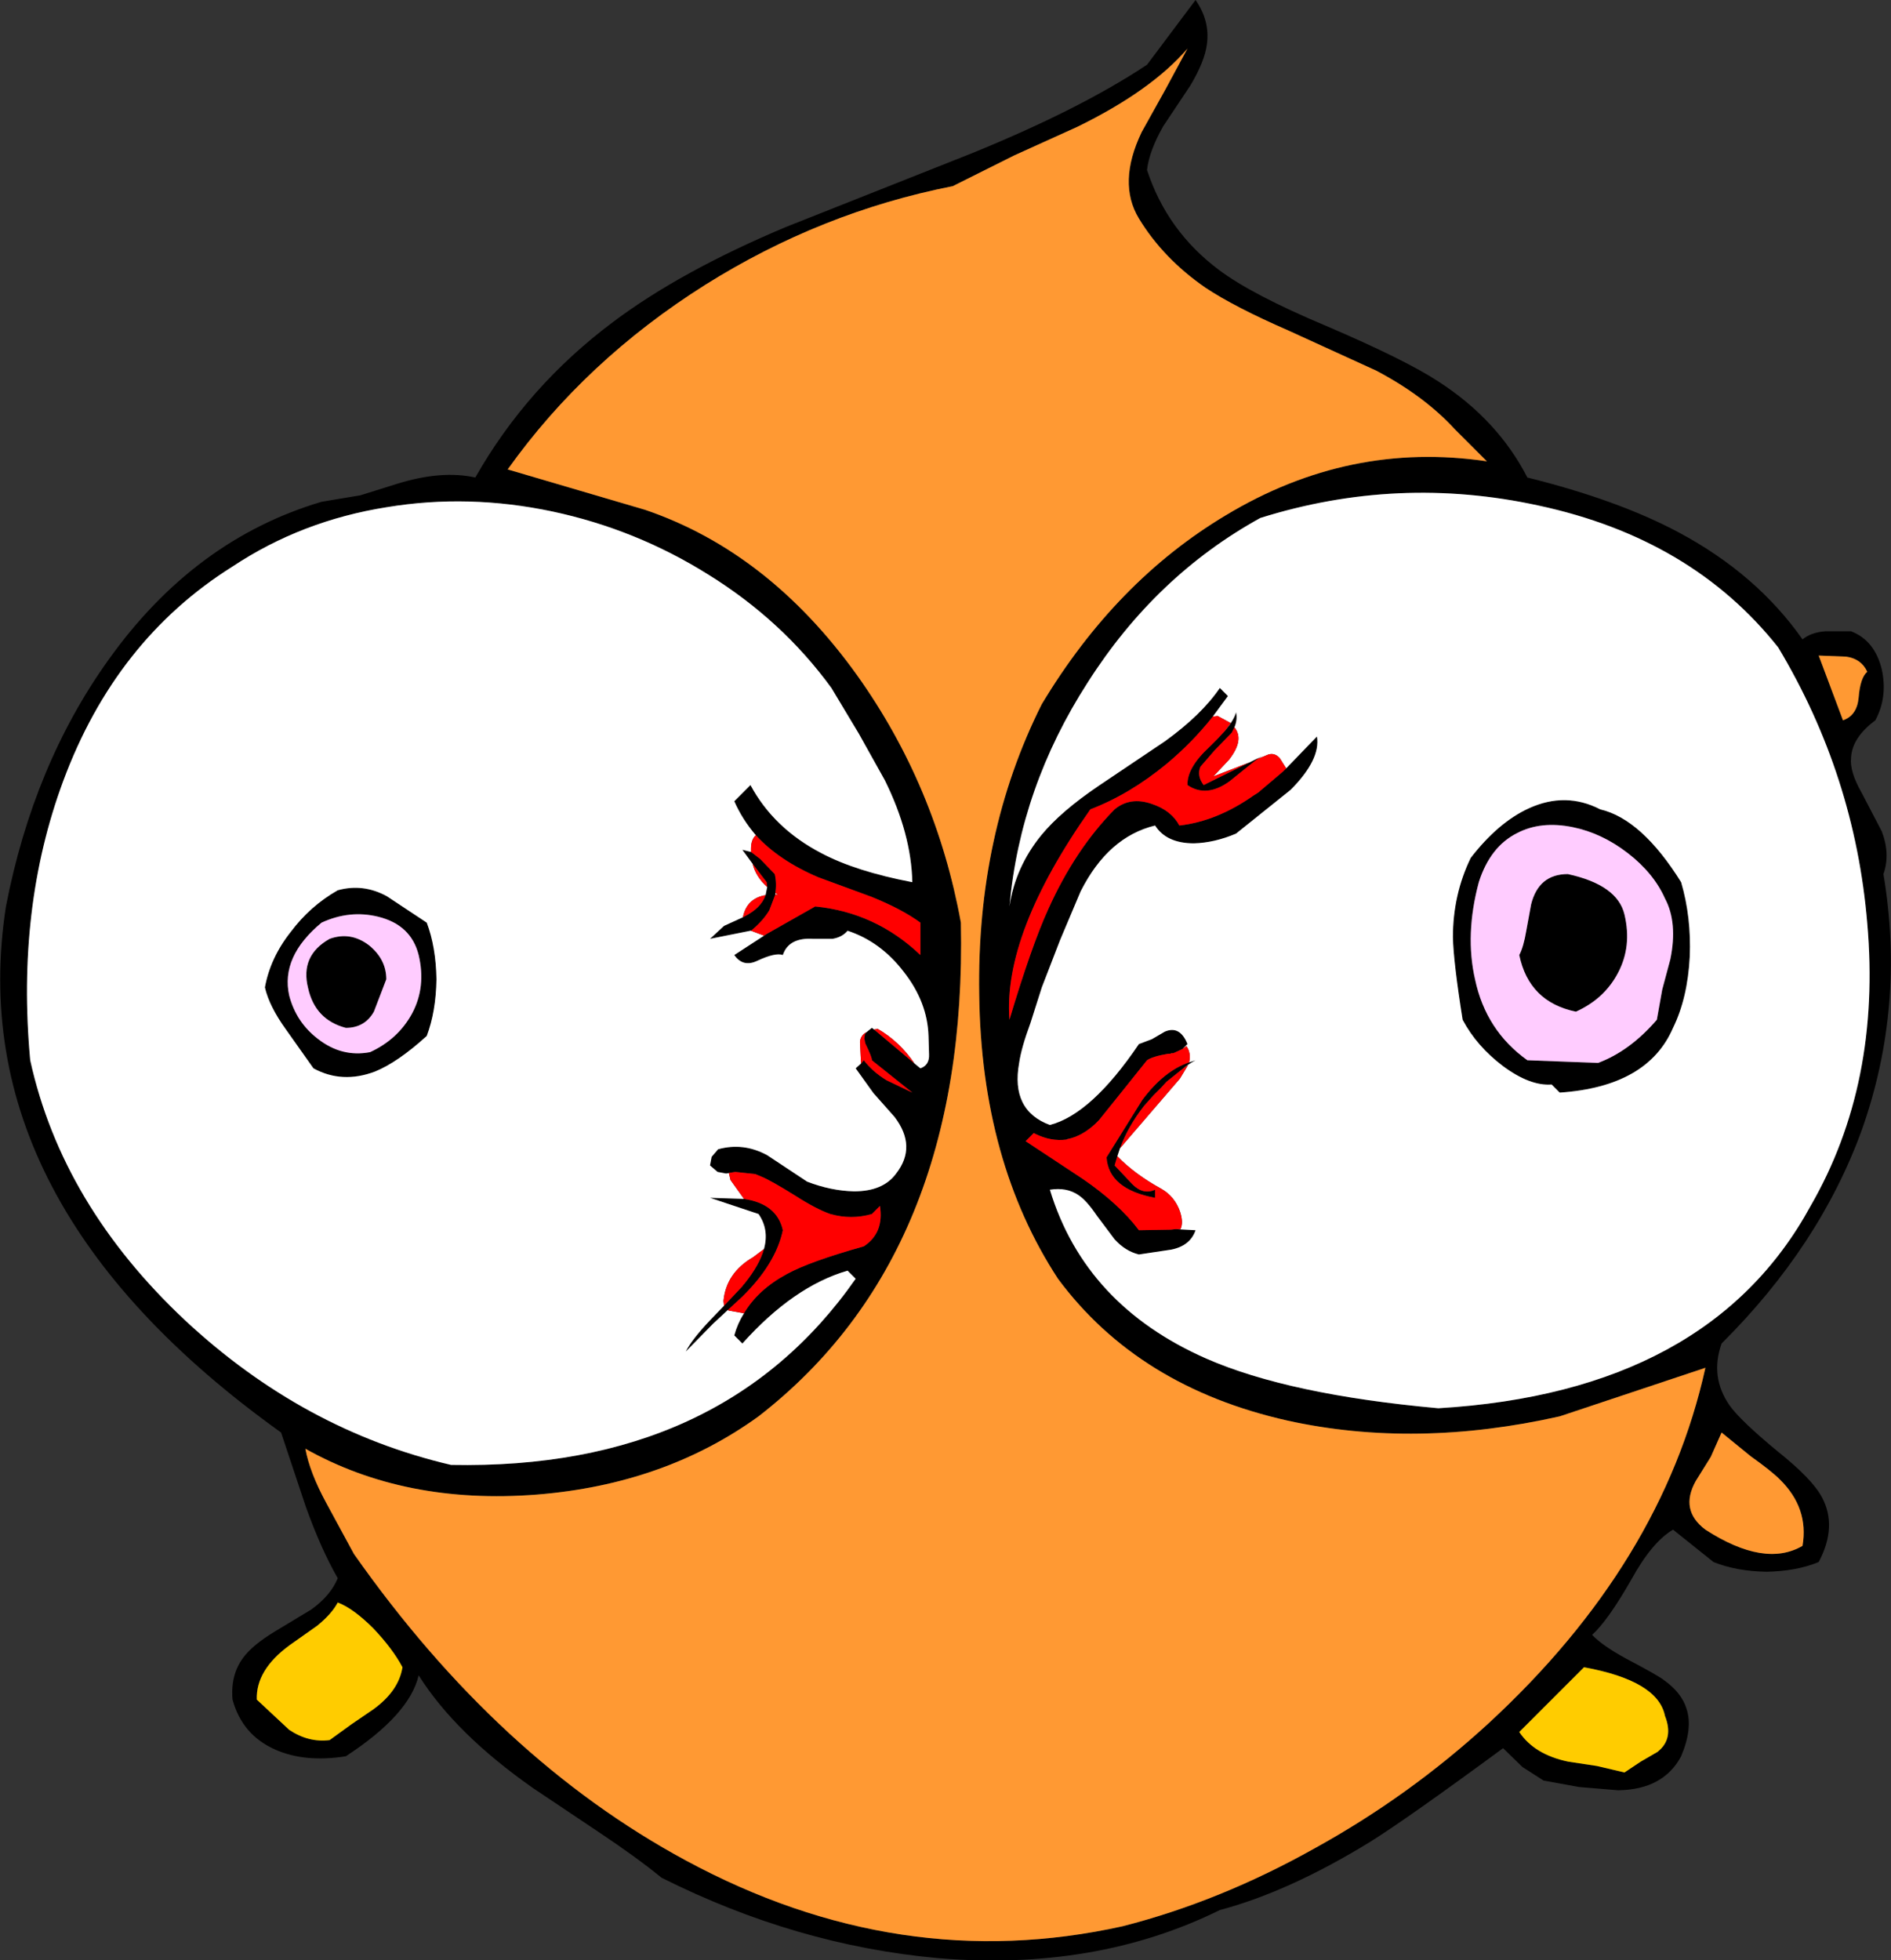<?xml version="1.0" encoding="UTF-8" standalone="no"?>
<svg xmlns:xlink="http://www.w3.org/1999/xlink" height="181.65px" width="175.25px" xmlns="http://www.w3.org/2000/svg">
  <rect width="100%" height="100%" fill="#333333" stroke="none"/>
  <g transform="matrix(1.0, 0.0, 0.0, 1.0, 90.8, 94.75)">
    <path d="M47.0 -52.0 L44.0 -55.0 Q41.2 -58.05 36.75 -60.4 L28.65 -64.1 Q23.6 -66.3 20.9 -68.1 17.0 -70.8 14.75 -74.5 12.75 -77.8 15.0 -82.5 L17.2 -86.45 19.25 -90.25 Q15.9 -86.35 9.05 -83.0 L3.2 -80.35 -2.5 -77.5 Q-14.7 -75.1 -25.45 -68.35 -36.55 -61.35 -43.75 -51.25 L-31.0 -47.5 Q-19.55 -43.6 -11.35 -32.15 -4.05 -21.9 -1.75 -9.25 -1.1 21.45 -20.5 36.5 -29.2 42.8 -41.05 43.75 -53.25 44.7 -62.5 39.5 -62.1 41.7 -60.55 44.55 L-58.0 49.25 Q-44.65 68.25 -27.25 77.65 -7.45 88.35 13.25 83.75 22.25 81.45 31.0 76.55 39.8 71.7 47.15 64.95 63.25 50.1 67.25 32.0 L53.75 36.5 Q40.4 39.5 28.55 36.9 14.7 33.8 7.25 23.75 0.15 12.9 -0.05 -2.55 -0.3 -17.45 5.75 -29.5 12.6 -40.9 22.8 -47.0 34.25 -53.9 47.0 -52.0 M50.75 -50.5 Q59.2 -48.4 64.8 -45.4 72.0 -41.55 76.25 -35.5 77.05 -36.15 78.35 -36.25 L80.75 -36.25 Q82.95 -35.4 83.6 -32.7 84.15 -30.15 83.0 -28.0 80.85 -26.4 80.75 -24.55 80.6 -23.25 81.75 -21.25 L83.6 -17.7 Q84.4 -15.6 83.75 -13.75 85.8 -1.5 81.75 9.95 77.85 20.7 68.75 29.75 67.65 32.85 69.5 35.5 70.5 36.9 73.95 39.75 77.15 42.3 78.05 44.0 79.5 46.7 77.75 50.0 75.7 50.85 72.9 50.9 70.1 50.85 68.0 50.0 L64.25 47.0 Q62.3 48.15 60.4 51.6 58.2 55.45 56.75 56.75 57.7 57.75 59.9 58.95 62.75 60.45 63.35 60.9 65.05 62.1 65.5 63.6 66.1 65.4 65.0 68.0 63.35 71.1 59.15 71.15 L55.55 70.85 52.25 70.25 50.3 69.0 48.5 67.25 Q39.6 73.8 36.15 75.95 28.65 80.55 22.25 82.25 10.7 87.95 -3.95 86.7 -17.05 85.5 -29.5 79.25 -31.75 77.4 -35.35 75.0 L-41.4 70.95 Q-48.6 65.9 -52.0 60.5 -52.85 64.15 -58.75 68.0 -62.5 68.6 -65.25 67.4 -68.35 66.05 -69.25 62.75 -69.45 60.45 -68.25 58.85 -67.4 57.7 -65.35 56.45 L-61.95 54.4 Q-60.15 53.1 -59.5 51.5 -61.05 48.8 -62.45 44.9 L-64.75 38.0 Q-94.5 16.7 -90.25 -10.75 -87.7 -23.9 -80.75 -33.6 -72.8 -44.75 -61.0 -48.25 L-57.4 -48.85 -54.05 -49.9 Q-49.9 -51.2 -46.75 -50.5 -41.95 -58.95 -34.0 -64.9 -27.75 -69.6 -18.0 -73.7 L-0.85 -80.5 Q9.25 -84.6 15.5 -88.75 L20.0 -94.75 Q21.35 -92.8 21.05 -90.65 20.85 -89.05 19.5 -86.8 L17.0 -83.05 Q15.7 -80.75 15.5 -79.0 17.35 -73.35 22.15 -69.75 25.2 -67.45 32.1 -64.55 39.45 -61.4 42.5 -59.4 48.0 -55.85 50.75 -50.5 M22.75 -27.05 Q23.6 -28.1 23.75 -28.75 23.9 -28.05 23.6 -27.35 L23.35 -26.85 23.3 -26.8 21.75 -25.2 20.45 -23.7 Q20.1 -22.85 20.75 -22.0 L25.0 -24.1 26.2 -24.7 25.7 -24.4 24.95 -23.8 23.15 -22.35 Q21.0 -20.8 19.25 -22.0 19.2 -23.6 21.25 -25.5 L21.6 -25.85 21.65 -25.9 21.7 -25.95 22.05 -26.3 22.75 -27.05 M28.4 -23.55 L31.25 -26.5 Q31.6 -24.35 28.8 -21.55 L23.75 -17.5 Q21.75 -16.65 19.85 -16.6 17.3 -16.6 16.25 -18.25 11.9 -17.2 9.35 -12.15 L7.45 -7.65 5.75 -3.25 4.7 0.05 Q3.85 2.35 3.65 3.75 2.85 8.15 6.5 9.5 10.35 8.5 14.75 2.0 L15.95 1.55 17.15 0.85 Q18.55 0.25 19.25 2.0 L18.8 2.45 18.05 2.8 17.9 2.85 17.75 2.85 17.65 2.9 17.45 2.9 Q16.0 3.15 15.5 3.5 L13.3 6.25 11.05 9.05 10.7 9.4 Q9.45 10.55 8.15 10.8 L8.05 10.85 Q6.6 11.05 5.1 10.3 L5.0 10.25 4.25 11.0 9.55 14.5 Q12.9 16.8 14.75 19.25 L17.7 19.2 18.15 19.15 20.0 19.25 Q19.5 20.7 17.75 21.05 L14.75 21.5 Q13.5 21.2 12.5 20.1 L10.85 17.9 Q9.9 16.5 9.15 16.0 8.05 15.25 6.5 15.5 9.75 26.2 21.0 31.15 28.65 34.5 42.5 35.75 67.6 34.25 77.0 17.0 83.55 5.65 82.25 -9.2 81.1 -22.9 74.0 -34.75 66.0 -44.85 51.8 -47.9 38.75 -50.75 26.0 -46.75 16.3 -41.4 10.0 -31.5 3.75 -21.8 2.75 -10.75 3.3 -14.4 5.7 -17.35 7.5 -19.55 11.05 -21.95 L17.15 -26.05 Q20.55 -28.5 22.25 -31.0 L23.0 -30.25 21.6 -28.35 Q19.7 -25.95 17.3 -23.95 13.9 -21.15 10.25 -19.75 2.15 -8.25 2.75 -0.25 4.8 -7.1 6.35 -10.5 8.85 -16.05 12.5 -19.75 13.95 -20.95 15.95 -20.25 17.75 -19.65 18.5 -18.25 22.0 -18.65 25.4 -21.05 L25.8 -21.3 28.1 -23.25 28.4 -23.55 M19.4 3.7 L20.0 3.5 Q19.35 3.85 18.8 4.3 L17.3 5.5 16.8 6.05 16.3 6.55 16.1 6.75 15.25 7.7 Q13.75 9.6 13.0 11.65 L12.75 12.4 12.5 13.25 14.15 15.0 Q15.15 16.0 16.25 15.5 L16.25 16.25 Q11.95 15.45 11.75 12.5 L15.05 7.2 Q17.05 4.5 19.4 3.7 M80.3 -33.9 L77.75 -34.0 80.0 -28.0 Q81.3 -28.45 81.45 -30.1 81.6 -31.95 82.25 -32.5 81.7 -33.7 80.3 -33.9 M57.5 -19.75 Q61.35 -18.85 65.0 -13.0 65.95 -9.75 65.8 -6.1 65.6 -2.25 64.25 0.5 61.9 5.95 53.75 6.5 L53.0 5.75 Q51.0 5.9 48.5 4.05 46.05 2.2 44.75 -0.25 43.9 -5.6 43.85 -7.9 43.85 -11.85 45.5 -15.25 48.05 -18.55 50.9 -19.85 54.3 -21.4 57.5 -19.75 M60.05 -15.7 Q57.65 -17.55 54.95 -18.1 52.0 -18.7 49.8 -17.55 47.3 -16.3 46.25 -13.0 44.95 -8.15 45.9 -4.0 46.9 0.75 50.75 3.5 L57.3 3.75 Q60.25 2.65 62.75 -0.25 L63.25 -3.05 64.0 -5.85 Q64.7 -9.25 63.5 -11.5 62.45 -13.85 60.05 -15.7 M59.15 -4.6 Q57.9 -2.2 55.25 -1.0 50.9 -1.9 50.0 -6.25 50.4 -7.0 50.65 -8.5 L51.1 -10.95 Q51.8 -13.75 54.5 -13.75 59.1 -12.75 59.75 -10.0 60.45 -7.05 59.15 -4.6 M67.75 40.25 L66.35 42.5 Q64.85 45.2 67.25 47.0 72.75 50.55 76.25 48.5 76.85 45.0 74.15 42.35 73.35 41.55 71.45 40.2 L68.75 38.0 67.75 40.25 M61.25 68.5 L62.8 67.6 Q64.35 66.4 63.5 64.25 62.85 61.0 56.0 59.75 L50.0 65.75 Q51.4 67.85 54.55 68.5 L57.2 68.9 59.75 69.5 61.25 68.5 M-63.85 -8.4 Q-62.05 -10.8 -59.5 -12.25 -57.15 -12.9 -54.95 -11.7 L-51.25 -9.25 Q-50.4 -7.0 -50.35 -4.0 -50.4 -1.0 -51.25 1.25 -53.95 3.7 -56.05 4.55 -59.1 5.7 -61.75 4.25 L-64.3 0.65 Q-65.85 -1.5 -66.25 -3.25 -65.75 -6.0 -63.85 -8.4 M-61.0 -9.25 Q-64.8 -6.1 -64.0 -2.5 -63.35 0.0 -61.3 1.55 -59.1 3.25 -56.5 2.75 -53.9 1.55 -52.6 -0.85 -51.3 -3.3 -52.0 -6.25 -52.7 -9.05 -55.75 -9.8 -58.4 -10.45 -61.0 -9.25 M-56.15 -1.0 Q-57.0 0.5 -58.75 0.5 -61.6 -0.25 -62.25 -3.2 -63.0 -6.2 -60.25 -7.75 -58.3 -8.45 -56.6 -7.15 -55.0 -5.85 -55.0 -4.0 L-56.15 -1.0 M-20.75 -17.35 Q-22.0 -18.8 -22.75 -20.5 L-21.25 -22.0 Q-19.1 -18.0 -14.7 -15.7 -11.5 -14.0 -6.25 -13.0 -6.35 -17.5 -8.8 -22.45 L-11.2 -26.75 -13.75 -31.0 Q-18.3 -37.25 -25.15 -41.5 -31.85 -45.7 -39.6 -47.35 -47.4 -49.0 -54.95 -47.75 -62.85 -46.5 -69.25 -42.25 -80.1 -35.45 -84.95 -22.35 -89.3 -10.6 -88.0 3.5 -85.05 16.9 -73.65 27.6 -62.7 37.8 -49.0 41.0 -23.9 41.5 -11.5 23.75 L-12.25 23.0 Q-17.25 24.45 -22.0 29.75 L-22.75 29.0 Q-22.45 27.9 -21.85 26.95 -20.55 24.75 -17.85 23.3 -15.75 22.15 -10.75 20.75 -8.85 19.5 -9.25 17.0 L-10.0 17.75 Q-11.9 18.3 -13.85 17.75 -15.15 17.3 -17.1 16.05 -19.35 14.65 -20.2 14.3 L-20.8 14.05 -22.65 13.85 -23.5 14.0 -24.3 13.85 -25.0 13.25 -24.85 12.45 -24.25 11.75 Q-21.9 11.1 -19.7 12.3 L-16.0 14.75 Q-13.8 15.6 -11.65 15.65 -8.95 15.65 -7.75 14.0 -5.8 11.5 -7.9 8.75 L-9.85 6.55 -11.5 4.25 -11.0 3.8 -10.75 3.5 Q-9.95 4.55 -8.65 5.35 L-6.25 6.5 -10.0 3.5 Q-9.95 3.3 -10.6 1.95 L-10.65 1.75 -10.65 1.7 -10.7 1.5 -10.65 1.1 -10.5 0.9 -10.0 0.5 -9.8 0.65 -6.05 3.8 -5.5 4.25 Q-4.65 3.95 -4.7 2.95 L-4.75 1.25 Q-4.85 -1.9 -7.05 -4.7 -9.2 -7.5 -12.25 -8.5 -12.75 -7.9 -13.65 -7.75 L-15.4 -7.75 Q-17.7 -7.9 -18.25 -6.25 -18.95 -6.5 -20.65 -5.7 -21.95 -5.1 -22.75 -6.25 L-19.75 -8.2 -15.25 -10.75 Q-9.65 -10.2 -5.5 -6.25 L-5.5 -9.25 Q-7.2 -10.5 -10.05 -11.65 L-14.95 -13.45 Q-18.6 -15.0 -20.75 -17.35 M-23.35 26.65 L-24.7 27.9 -27.25 30.5 Q-26.7 29.4 -25.0 27.6 L-23.7 26.25 -22.0 24.45 -21.9 24.3 -21.8 24.2 Q-20.4 22.45 -20.0 21.0 -19.5 19.2 -20.5 17.75 L-25.0 16.25 -21.85 16.35 Q-18.8 16.8 -18.25 19.25 -18.9 22.35 -22.0 25.4 L-23.35 26.65 M-21.2 -15.8 L-20.35 -15.15 -19.0 -13.75 Q-18.8 -12.85 -18.95 -12.0 L-18.95 -11.85 -19.5 -10.4 Q-20.1 -9.4 -21.2 -8.5 L-21.25 -8.5 -25.0 -7.75 -23.7 -8.95 -21.95 -9.75 -21.85 -9.8 Q-20.25 -10.6 -19.85 -11.8 L-19.7 -12.55 -19.75 -13.0 -21.05 -14.7 -22.0 -16.0 -21.2 -15.8 M-56.2 56.15 Q-58.05 54.3 -59.5 53.75 -60.05 54.8 -61.4 55.9 L-63.95 57.7 Q-67.1 60.0 -67.0 62.75 L-64.0 65.55 Q-62.2 66.75 -60.25 66.5 L-58.25 65.05 -56.2 63.65 Q-53.85 61.95 -53.5 59.75 -54.4 58.05 -56.2 56.15" fill="#000000" fill-rule="evenodd" stroke="none"/>
    <path d="M22.75 -27.05 L23.25 -27.75 22.05 -28.4 21.6 -28.35 23.0 -30.25 22.25 -31.0 Q20.55 -28.5 17.15 -26.05 L11.05 -21.95 Q7.5 -19.55 5.7 -17.35 3.3 -14.4 2.75 -10.75 3.75 -21.8 10.0 -31.5 16.3 -41.4 26.0 -46.75 38.75 -50.75 51.8 -47.9 66.0 -44.85 74.0 -34.75 81.1 -22.9 82.25 -9.2 83.55 5.65 77.0 17.0 67.6 34.25 42.5 35.75 28.65 34.5 21.0 31.15 9.75 26.2 6.5 15.5 8.05 15.25 9.15 16.0 9.9 16.5 10.85 17.9 L12.5 20.1 Q13.5 21.2 14.75 21.5 L17.75 21.05 Q19.5 20.7 20.0 19.25 L18.15 19.15 18.6 19.15 Q18.9 18.55 18.55 17.5 18.05 16.1 16.8 15.4 14.35 14.05 12.75 12.4 L13.0 11.65 18.55 5.2 19.3 3.95 18.8 4.3 Q19.35 3.85 20.0 3.5 L19.4 3.7 Q19.6 2.8 19.15 2.2 L18.8 2.45 19.25 2.0 Q18.55 0.25 17.15 0.85 L15.95 1.55 14.75 2.0 Q10.35 8.5 6.5 9.5 2.85 8.15 3.65 3.75 3.85 2.35 4.7 0.05 L5.75 -3.25 7.45 -7.65 9.35 -12.15 Q11.9 -17.2 16.25 -18.25 17.3 -16.6 19.85 -16.6 21.75 -16.65 23.75 -17.5 L28.8 -21.55 Q31.6 -24.35 31.25 -26.5 L28.4 -23.55 27.8 -24.5 Q27.25 -25.1 26.55 -24.75 L25.7 -24.4 26.2 -24.7 25.0 -24.1 21.65 -22.8 23.1 -24.35 Q24.55 -26.2 23.6 -27.35 23.9 -28.05 23.75 -28.75 23.6 -28.1 22.75 -27.05 M57.5 -19.75 Q54.3 -21.4 50.9 -19.85 48.05 -18.55 45.5 -15.25 43.85 -11.85 43.85 -7.9 43.9 -5.6 44.75 -0.25 46.05 2.2 48.5 4.05 51.0 5.9 53.0 5.75 L53.75 6.5 Q61.9 5.95 64.25 0.5 65.6 -2.25 65.8 -6.1 65.95 -9.75 65.0 -13.0 61.35 -18.85 57.5 -19.75 M8.05 10.85 L8.15 10.8 8.1 10.85 8.05 10.85 M-63.85 -8.4 Q-65.75 -6.0 -66.25 -3.25 -65.85 -1.5 -64.3 0.65 L-61.75 4.25 Q-59.1 5.7 -56.05 4.55 -53.95 3.7 -51.25 1.25 -50.4 -1.0 -50.35 -4.0 -50.4 -7.0 -51.25 -9.25 L-54.95 -11.7 Q-57.15 -12.9 -59.5 -12.25 -62.05 -10.8 -63.85 -8.4 M-21.85 26.95 Q-22.45 27.9 -22.75 29.0 L-22.0 29.75 Q-17.25 24.45 -12.25 23.0 L-11.5 23.75 Q-23.9 41.5 -49.0 41.0 -62.7 37.8 -73.65 27.6 -85.05 16.9 -88.0 3.5 -89.3 -10.6 -84.95 -22.35 -80.1 -35.45 -69.25 -42.25 -62.85 -46.5 -54.95 -47.75 -47.4 -49.0 -39.6 -47.35 -31.85 -45.7 -25.15 -41.5 -18.3 -37.25 -13.75 -31.0 L-11.2 -26.75 -8.8 -22.45 Q-6.35 -17.5 -6.25 -13.0 -11.5 -14.0 -14.7 -15.7 -19.1 -18.0 -21.25 -22.0 L-22.75 -20.5 Q-22.0 -18.8 -20.75 -17.35 -21.2 -16.95 -21.2 -16.1 L-21.2 -15.8 -22.0 -16.0 -21.05 -14.7 Q-20.75 -13.5 -19.7 -12.55 L-19.85 -11.8 Q-21.6 -11.5 -21.95 -9.75 L-23.7 -8.95 -25.0 -7.75 -21.25 -8.5 -21.2 -8.5 -20.0 -8.05 -19.75 -8.2 -22.75 -6.25 Q-21.95 -5.1 -20.65 -5.7 -18.95 -6.5 -18.25 -6.25 -17.7 -7.9 -15.4 -7.75 L-13.65 -7.75 Q-12.75 -7.9 -12.25 -8.5 -9.2 -7.5 -7.05 -4.7 -4.85 -1.9 -4.75 1.25 L-4.7 2.95 Q-4.65 3.95 -5.5 4.25 L-6.05 3.8 Q-7.45 1.75 -9.45 0.6 L-9.8 0.65 -10.0 0.5 -10.5 0.9 Q-11.05 1.2 -11.1 1.8 L-11.0 3.8 -11.5 4.25 -9.85 6.55 -7.9 8.75 Q-5.8 11.5 -7.75 14.0 -8.95 15.65 -11.65 15.65 -13.8 15.6 -16.0 14.75 L-19.7 12.3 Q-21.9 11.1 -24.25 11.75 L-24.85 12.45 -25.0 13.25 -24.3 13.85 -23.5 14.0 -22.65 13.85 -23.25 13.95 -23.1 14.6 -21.85 16.35 -25.0 16.25 -20.5 17.75 Q-19.5 19.2 -20.0 21.0 L-21.0 21.75 Q-23.5 23.2 -23.75 25.8 L-23.7 26.25 -25.0 27.6 Q-26.7 29.4 -27.25 30.5 L-24.7 27.9 -23.35 26.65 -23.25 26.7 -21.85 26.95 M-18.95 -12.0 L-18.7 -11.85 -18.95 -11.85 -18.95 -12.0" fill="#ffffff" fill-rule="evenodd" stroke="none"/>
    <path d="M61.25 68.5 L59.75 69.5 57.2 68.9 54.55 68.5 Q51.4 67.85 50.0 65.75 L56.0 59.75 Q62.85 61.0 63.5 64.25 64.35 66.4 62.8 67.6 L61.25 68.5 M-56.2 56.15 Q-54.4 58.05 -53.5 59.75 -53.85 61.95 -56.2 63.65 L-58.25 65.05 -60.25 66.5 Q-62.2 66.75 -64.0 65.55 L-67.0 62.75 Q-67.1 60.0 -63.95 57.7 L-61.4 55.9 Q-60.05 54.8 -59.5 53.75 -58.05 54.3 -56.2 56.15" fill="#ffcc00" fill-rule="evenodd" stroke="none"/>
    <path d="M47.0 -52.0 Q34.25 -53.9 22.8 -47.0 12.6 -40.9 5.75 -29.5 -0.3 -17.45 -0.05 -2.55 0.15 12.9 7.25 23.75 14.7 33.8 28.55 36.9 40.4 39.5 53.75 36.5 L67.25 32.0 Q63.25 50.1 47.15 64.95 39.8 71.7 31.0 76.55 22.25 81.45 13.25 83.75 -7.45 88.35 -27.25 77.65 -44.65 68.25 -58.0 49.25 L-60.55 44.55 Q-62.1 41.7 -62.5 39.5 -53.25 44.7 -41.05 43.75 -29.2 42.8 -20.5 36.5 -1.1 21.45 -1.75 -9.25 -4.05 -21.9 -11.35 -32.15 -19.55 -43.6 -31.0 -47.5 L-43.75 -51.25 Q-36.55 -61.35 -25.45 -68.35 -14.7 -75.1 -2.5 -77.5 L3.2 -80.35 9.05 -83.0 Q15.9 -86.35 19.25 -90.25 L17.2 -86.45 15.0 -82.5 Q12.75 -77.8 14.75 -74.5 17.0 -70.8 20.9 -68.1 23.6 -66.3 28.65 -64.1 L36.75 -60.4 Q41.2 -58.05 44.0 -55.0 L47.0 -52.0 M80.3 -33.9 Q81.7 -33.7 82.25 -32.5 81.6 -31.95 81.45 -30.1 81.3 -28.45 80.0 -28.0 L77.75 -34.0 80.3 -33.9 M67.75 40.25 L68.75 38.0 71.45 40.2 Q73.35 41.55 74.15 42.35 76.85 45.0 76.25 48.5 72.75 50.55 67.25 47.0 64.85 45.2 66.35 42.5 L67.75 40.25" fill="#ff9933" fill-rule="evenodd" stroke="none"/>
    <path d="M21.6 -28.35 L22.05 -28.4 23.25 -27.75 22.75 -27.05 22.05 -26.3 21.7 -25.95 21.65 -25.9 21.6 -25.85 21.25 -25.5 Q19.2 -23.6 19.25 -22.0 21.0 -20.8 23.15 -22.35 L24.95 -23.8 25.7 -24.4 26.55 -24.75 Q27.25 -25.1 27.8 -24.5 L28.4 -23.55 28.1 -23.25 25.8 -21.3 25.4 -21.05 Q22.0 -18.65 18.5 -18.25 17.75 -19.65 15.95 -20.25 13.95 -20.95 12.5 -19.75 8.85 -16.05 6.35 -10.5 4.8 -7.1 2.75 -0.25 2.15 -8.25 10.25 -19.75 13.9 -21.15 17.3 -23.95 19.7 -25.95 21.6 -28.35 M23.6 -27.35 Q24.55 -26.2 23.1 -24.35 L21.65 -22.8 25.0 -24.1 20.75 -22.0 Q20.1 -22.85 20.45 -23.7 L21.75 -25.2 23.3 -26.8 23.35 -26.85 23.6 -27.35 M18.8 2.45 L19.15 2.2 Q19.6 2.8 19.4 3.7 17.05 4.5 15.05 7.2 L11.75 12.5 Q11.95 15.45 16.25 16.25 L16.25 15.5 Q15.15 16.0 14.15 15.0 L12.5 13.25 12.75 12.4 Q14.35 14.05 16.8 15.4 18.05 16.1 18.55 17.5 18.9 18.55 18.6 19.15 L18.15 19.15 17.7 19.2 14.75 19.25 Q12.9 16.8 9.55 14.5 L4.25 11.0 5.0 10.25 5.1 10.3 Q6.6 11.05 8.05 10.85 L8.1 10.85 8.15 10.8 Q9.45 10.55 10.7 9.4 L11.05 9.05 13.3 6.25 15.5 3.5 Q16.0 3.15 17.45 2.9 L17.65 2.9 17.75 2.85 17.9 2.85 18.05 2.8 18.8 2.45 M18.8 4.3 L19.3 3.95 18.55 5.2 13.0 11.65 Q13.75 9.6 15.25 7.7 L16.1 6.75 16.3 6.55 16.8 6.05 17.3 5.5 18.8 4.3 M-20.75 -17.35 Q-18.6 -15.0 -14.95 -13.45 L-10.05 -11.65 Q-7.2 -10.5 -5.5 -9.25 L-5.5 -6.25 Q-9.65 -10.2 -15.25 -10.75 L-19.75 -8.2 -20.0 -8.05 -21.2 -8.5 Q-20.1 -9.4 -19.5 -10.4 L-18.95 -11.85 -18.7 -11.85 -18.95 -12.0 Q-18.8 -12.85 -19.0 -13.75 L-20.35 -15.15 -21.2 -15.8 -21.2 -16.1 Q-21.2 -16.95 -20.75 -17.35 M-6.05 3.8 L-9.8 0.65 -9.45 0.6 Q-7.45 1.75 -6.05 3.8 M-10.5 0.9 L-10.65 1.1 -10.7 1.5 -10.65 1.7 -10.65 1.75 -10.6 1.95 Q-9.95 3.3 -10.0 3.5 L-6.25 6.5 -8.65 5.35 Q-9.95 4.55 -10.75 3.5 L-11.0 3.8 -11.1 1.8 Q-11.05 1.2 -10.5 0.9 M-22.65 13.85 L-20.8 14.05 -20.2 14.3 Q-19.35 14.65 -17.1 16.05 -15.15 17.3 -13.85 17.75 -11.9 18.3 -10.0 17.75 L-9.25 17.0 Q-8.85 19.5 -10.75 20.75 -15.75 22.15 -17.85 23.3 -20.55 24.75 -21.85 26.95 L-23.25 26.7 -23.35 26.65 -22.0 25.4 Q-18.9 22.35 -18.25 19.25 -18.8 16.8 -21.85 16.35 L-23.1 14.6 -23.25 13.95 -22.65 13.85 M-23.7 26.25 L-23.75 25.8 Q-23.5 23.2 -21.0 21.75 L-20.0 21.0 Q-20.4 22.45 -21.8 24.2 L-21.9 24.3 -22.0 24.45 -23.7 26.25 M-21.05 -14.7 L-19.75 -13.0 -19.7 -12.55 Q-20.75 -13.5 -21.05 -14.7 M-19.85 -11.8 Q-20.25 -10.6 -21.85 -9.8 L-21.95 -9.75 Q-21.6 -11.5 -19.85 -11.8" fill="#ff0000" fill-rule="evenodd" stroke="none"/>
    <path d="M60.05 -15.7 Q62.45 -13.85 63.5 -11.5 64.7 -9.25 64.0 -5.85 L63.25 -3.05 62.75 -0.25 Q60.25 2.65 57.3 3.75 L50.75 3.5 Q46.9 0.75 45.9 -4.0 44.95 -8.15 46.25 -13.0 47.3 -16.3 49.8 -17.55 52.0 -18.7 54.95 -18.1 57.65 -17.55 60.05 -15.7 M59.15 -4.6 Q60.45 -7.05 59.75 -10.0 59.1 -12.75 54.5 -13.75 51.8 -13.75 51.1 -10.95 L50.65 -8.5 Q50.4 -7.0 50.0 -6.25 50.9 -1.9 55.25 -1.0 57.9 -2.2 59.15 -4.6 M-61.0 -9.25 Q-58.4 -10.45 -55.75 -9.8 -52.7 -9.05 -52.0 -6.25 -51.3 -3.3 -52.6 -0.85 -53.9 1.55 -56.5 2.75 -59.1 3.25 -61.3 1.55 -63.35 0.0 -64.0 -2.5 -64.8 -6.1 -61.0 -9.25 M-56.15 -1.0 L-55.0 -4.0 Q-55.0 -5.85 -56.6 -7.15 -58.3 -8.45 -60.25 -7.75 -63.0 -6.2 -62.25 -3.2 -61.6 -0.25 -58.75 0.5 -57.0 0.5 -56.15 -1.0" fill="#ffccff" fill-rule="evenodd" stroke="none"/>
  </g>
</svg>
